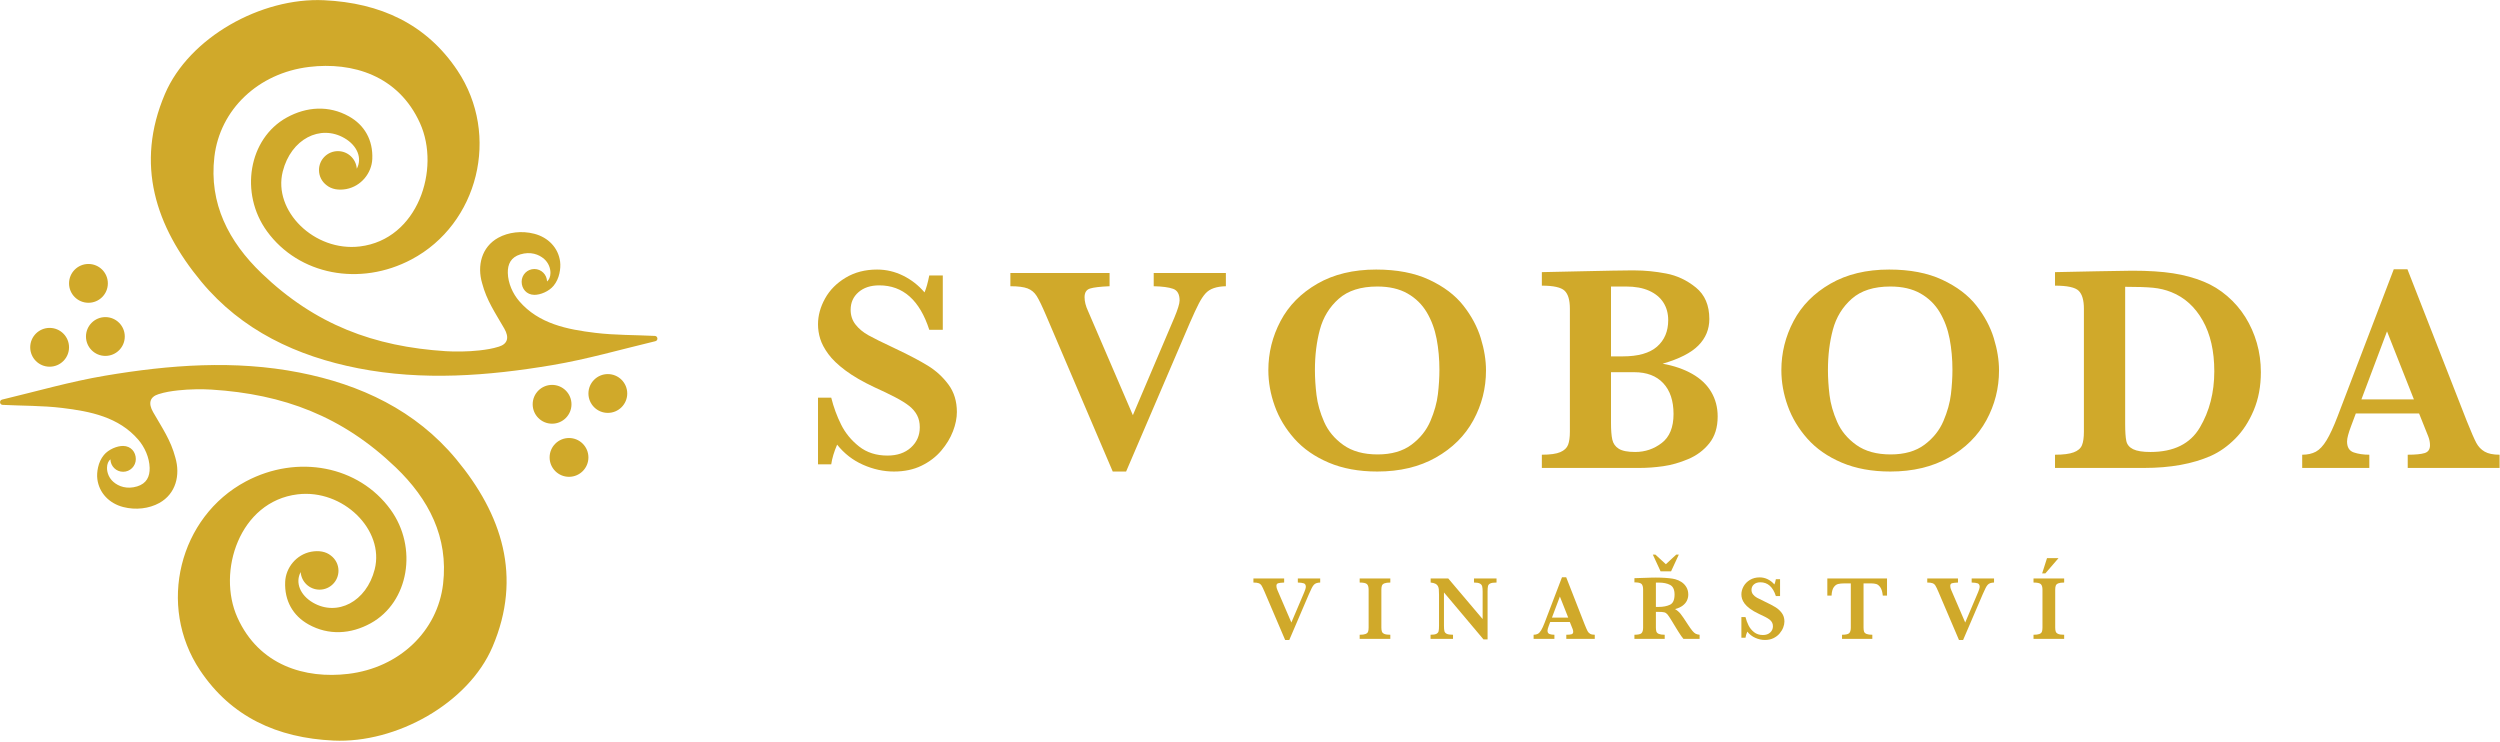 <?xml version="1.0" encoding="UTF-8" standalone="no"?>
<!DOCTYPE svg PUBLIC "-//W3C//DTD SVG 1.1//EN" "http://www.w3.org/Graphics/SVG/1.1/DTD/svg11.dtd">
<svg width="100%" height="100%" viewBox="0 0 2272 674" version="1.1" xmlns="http://www.w3.org/2000/svg" xmlns:xlink="http://www.w3.org/1999/xlink" xml:space="preserve" xmlns:serif="http://www.serif.com/" style="fill-rule:evenodd;clip-rule:evenodd;stroke-linejoin:round;stroke-miterlimit:2;">
    <g transform="matrix(1,0,0,1,-610.449,-840.612)">
        <g transform="matrix(4.167,0,0,4.167,0,0)">
            <g transform="matrix(1,0,0,1,434.424,340.412)">
                <path d="M0,-11.631C-0.311,-11.624 -0.582,-11.582 -0.812,-11.505C-1.042,-11.426 -1.231,-11.304 -1.38,-11.14C-1.529,-10.975 -1.678,-10.749 -1.827,-10.464C-1.976,-10.179 -2.183,-9.734 -2.449,-9.124L-6.743,0.893L-7.646,0.893L-12.135,-9.62C-12.413,-10.274 -12.631,-10.723 -12.786,-10.97C-12.941,-11.216 -13.149,-11.388 -13.408,-11.485C-13.667,-11.582 -14.052,-11.631 -14.564,-11.631L-14.564,-12.524L-7.861,-12.524L-7.861,-11.631C-8.495,-11.604 -8.935,-11.552 -9.182,-11.476C-9.427,-11.397 -9.551,-11.202 -9.551,-10.891C-9.551,-10.601 -9.473,-10.289 -9.318,-9.96L-6.287,-2.915L-3.488,-9.493C-3.249,-10.062 -3.129,-10.455 -3.129,-10.669C-3.129,-11.089 -3.274,-11.352 -3.566,-11.456C-3.858,-11.56 -4.294,-11.618 -4.878,-11.631L-4.878,-12.524L0,-12.524L0,-11.631Z" style="fill:rgb(208,169,42);fill-rule:nonzero;"/>
            </g>
        </g>
        <g transform="matrix(4.167,0,0,4.167,0,0)">
            <g transform="matrix(1,0,0,1,449.718,327.888)">
                <path d="M0,13.174L-6.685,13.174L-6.685,12.279C-6.128,12.279 -5.707,12.228 -5.422,12.12C-5.137,12.013 -4.951,11.852 -4.863,11.64C-4.775,11.425 -4.732,11.121 -4.732,10.727L-4.732,2.447C-4.732,1.877 -4.85,1.476 -5.087,1.244C-5.323,1.01 -5.856,0.893 -6.685,0.893L-6.685,0L0,0L0,0.893C-0.558,0.893 -0.979,0.95 -1.264,1.059C-1.549,1.169 -1.735,1.33 -1.822,1.54C-1.909,1.75 -1.953,2.053 -1.953,2.447L-1.953,10.727C-1.953,11.101 -1.911,11.395 -1.827,11.611C-1.743,11.823 -1.563,11.989 -1.287,12.106C-1.013,12.221 -0.583,12.279 0,12.279L0,13.174Z" style="fill:rgb(208,169,42);fill-rule:nonzero;"/>
            </g>
        </g>
        <g transform="matrix(4.167,0,0,4.167,0,0)">
            <g transform="matrix(1,0,0,1,472.882,340.286)">
                <path d="M0,-11.505C-0.628,-11.505 -1.078,-11.441 -1.35,-11.315C-1.623,-11.189 -1.791,-11.003 -1.855,-10.756C-1.92,-10.51 -1.953,-10.108 -1.953,-9.553L-1.953,0.893L-2.847,0.893L-11.465,-9.348L-11.465,-2.091C-11.465,-1.54 -11.43,-1.14 -11.362,-0.89C-11.294,-0.641 -11.121,-0.45 -10.843,-0.316C-10.564,-0.185 -10.114,-0.119 -9.492,-0.119L-9.492,0.776L-14.388,0.776L-14.388,-0.119C-13.806,-0.119 -13.383,-0.185 -13.121,-0.316C-12.859,-0.45 -12.696,-0.641 -12.635,-0.89C-12.574,-1.14 -12.543,-1.54 -12.543,-2.091L-12.543,-8.813C-12.543,-9.357 -12.557,-9.765 -12.587,-10.039C-12.616,-10.309 -12.685,-10.546 -12.795,-10.751C-12.905,-10.955 -13.085,-11.12 -13.335,-11.248C-13.584,-11.374 -13.929,-11.459 -14.369,-11.505L-14.369,-12.398L-10.531,-12.398L-3.031,-3.538L-3.031,-9.553C-3.031,-10.044 -3.065,-10.422 -3.134,-10.683C-3.201,-10.946 -3.37,-11.149 -3.639,-11.291C-3.907,-11.434 -4.333,-11.505 -4.916,-11.505L-4.916,-12.398L0,-12.398L0,-11.505Z" style="fill:rgb(208,169,42);fill-rule:nonzero;"/>
            </g>
        </g>
        <g transform="matrix(4.167,0,0,4.167,0,0)">
            <g transform="matrix(1,0,0,1,488.515,332.271)">
                <path d="M0,4.156L-1.817,-0.439L-3.546,4.156L0,4.156ZM5.791,8.791L-0.417,8.791L-0.417,7.896C0.107,7.896 0.489,7.859 0.729,7.786C0.969,7.71 1.088,7.534 1.088,7.257C1.088,7.061 1.049,6.864 0.971,6.663L0.35,5.109L-3.925,5.109L-4.246,5.964C-4.427,6.442 -4.518,6.789 -4.518,7.003C-4.518,7.392 -4.367,7.637 -4.066,7.743C-3.765,7.845 -3.413,7.896 -3.011,7.896L-3.011,8.791L-7.548,8.791L-7.548,7.896C-7.186,7.896 -6.878,7.83 -6.626,7.693C-6.373,7.556 -6.132,7.301 -5.902,6.921C-5.672,6.541 -5.425,6.006 -5.159,5.314L-1.36,-4.635L-0.437,-4.635L3.576,5.624C3.867,6.349 4.081,6.84 4.217,7.096C4.353,7.352 4.541,7.549 4.78,7.688C5.02,7.827 5.357,7.896 5.791,7.896L5.791,8.791Z" style="fill:rgb(208,169,42);fill-rule:nonzero;"/>
            </g>
        </g>
        <g transform="matrix(4.167,0,0,4.167,0,0)">
            <g transform="matrix(1,0,0,1,511.708,332.348)">
                <path d="M0,-0.954C0,-2.002 -0.319,-2.7 -0.957,-3.043C-1.595,-3.386 -2.429,-3.558 -3.459,-3.558C-3.601,-3.558 -3.713,-3.554 -3.794,-3.553C-3.875,-3.549 -3.967,-3.547 -4.07,-3.547L-4.07,1.749L-3.459,1.749C-2.481,1.749 -1.66,1.588 -0.996,1.27C-0.332,0.954 0,0.213 0,-0.954M0.932,-9.668L-0.758,-6.016L-3.051,-6.016L-4.742,-9.668L-4.187,-9.668L-1.895,-7.561L0.369,-9.668L0.932,-9.668ZM5.46,8.714L1.933,8.714C1.803,8.571 1.644,8.363 1.453,8.093C1.261,7.819 1.053,7.501 0.825,7.136C0.599,6.769 0.411,6.467 0.262,6.226L-0.632,4.751C-1.034,4.09 -1.336,3.637 -1.54,3.394C-1.744,3.151 -1.977,2.996 -2.24,2.928C-2.502,2.859 -2.947,2.826 -3.576,2.826L-4.07,2.826L-4.07,6.267C-4.07,6.628 -4.032,6.92 -3.955,7.139C-3.877,7.359 -3.693,7.528 -3.405,7.645C-3.117,7.76 -2.698,7.819 -2.148,7.819L-2.148,8.714L-8.754,8.714L-8.754,7.819C-7.951,7.819 -7.434,7.702 -7.204,7.47C-6.974,7.238 -6.859,6.836 -6.859,6.267L-6.859,-2.052C-6.859,-2.616 -6.971,-3.014 -7.194,-3.251C-7.418,-3.489 -7.937,-3.606 -8.754,-3.606L-8.754,-4.519L-5.703,-4.617C-5.47,-4.628 -5.203,-4.639 -4.901,-4.646C-4.6,-4.652 -4.321,-4.654 -4.061,-4.654C-3.86,-4.654 -3.527,-4.648 -3.061,-4.636C-2.406,-4.617 -1.794,-4.577 -1.224,-4.519C-0.655,-4.46 -0.204,-4.387 0.126,-4.296C0.612,-4.172 1.074,-3.967 1.511,-3.682C1.948,-3.397 2.304,-3.023 2.579,-2.557C2.854,-2.09 2.992,-1.549 2.992,-0.934C2.992,-0.494 2.896,-0.066 2.705,0.35C2.515,0.763 2.207,1.131 1.782,1.457C1.359,1.78 0.8,2.037 0.107,2.223C0.58,2.501 0.982,2.848 1.311,3.257C1.642,3.67 2.16,4.426 2.866,5.527C3.274,6.155 3.611,6.63 3.877,6.95C4.142,7.271 4.386,7.488 4.61,7.601C4.834,7.715 5.117,7.788 5.46,7.819L5.46,8.714Z" style="fill:rgb(208,169,42);fill-rule:nonzero;"/>
            </g>
        </g>
        <g transform="matrix(4.167,0,0,4.167,0,0)">
            <g transform="matrix(1,0,0,1,535.669,331.678)">
                <path d="M0,5.604C0,6.013 -0.088,6.444 -0.262,6.901C-0.437,7.357 -0.701,7.795 -1.055,8.214C-1.407,8.632 -1.853,8.971 -2.39,9.234C-2.928,9.496 -3.55,9.627 -4.256,9.627C-4.955,9.627 -5.65,9.475 -6.339,9.17C-7.029,8.866 -7.614,8.413 -8.094,7.81C-8.301,8.288 -8.433,8.734 -8.492,9.141L-9.385,9.141L-9.385,4.632L-8.492,4.632C-8.33,5.281 -8.106,5.889 -7.821,6.459C-7.536,7.03 -7.133,7.521 -6.612,7.931C-6.09,8.343 -5.45,8.548 -4.692,8.548C-4.032,8.548 -3.503,8.367 -3.104,8.004C-2.705,7.642 -2.506,7.185 -2.506,6.634C-2.506,6.323 -2.568,6.051 -2.692,5.819C-2.814,5.586 -2.992,5.378 -3.226,5.191C-3.459,5.007 -3.778,4.81 -4.183,4.6C-4.587,4.388 -5.049,4.167 -5.567,3.935C-6.364,3.559 -7.018,3.179 -7.529,2.797C-8.041,2.416 -8.429,2.043 -8.691,1.685C-8.953,1.325 -9.134,0.984 -9.235,0.659C-9.335,0.336 -9.385,0.009 -9.385,-0.322C-9.385,-0.912 -9.227,-1.492 -8.909,-2.066C-8.592,-2.639 -8.127,-3.109 -7.516,-3.476C-6.903,-3.841 -6.195,-4.023 -5.393,-4.023C-4.777,-4.023 -4.191,-3.885 -3.634,-3.611C-3.077,-3.335 -2.594,-2.957 -2.186,-2.479C-2.07,-2.751 -1.962,-3.132 -1.865,-3.625L-0.952,-3.625L-0.952,0.049L-1.865,0.049C-2.514,-1.953 -3.64,-2.953 -5.247,-2.953C-5.829,-2.953 -6.297,-2.8 -6.651,-2.493C-7.003,-2.186 -7.18,-1.788 -7.18,-1.302C-7.18,-0.921 -7.07,-0.588 -6.85,-0.307C-6.63,-0.024 -6.339,0.217 -5.98,0.418C-5.621,0.619 -5.039,0.907 -4.236,1.282C-3.264,1.742 -2.505,2.14 -1.958,2.478C-1.411,2.814 -0.948,3.237 -0.569,3.749C-0.19,4.26 0,4.879 0,5.604" style="fill:rgb(208,169,42);fill-rule:nonzero;"/>
            </g>
        </g>
        <g transform="matrix(4.167,0,0,4.167,0,0)">
            <g transform="matrix(1,0,0,1,558.045,337.322)">
                <path d="M0,-5.694L-0.922,-5.694C-1.007,-6.51 -1.187,-7.111 -1.462,-7.502C-1.738,-7.889 -2.033,-8.13 -2.351,-8.22C-2.668,-8.311 -3.034,-8.357 -3.449,-8.357L-5.12,-8.357L-5.12,1.293C-5.12,1.673 -5.081,1.97 -5.003,2.18C-4.925,2.392 -4.744,2.555 -4.459,2.672C-4.174,2.787 -3.756,2.845 -3.206,2.845L-3.206,3.74L-9.812,3.74L-9.812,2.845C-9.003,2.845 -8.482,2.728 -8.248,2.496C-8.015,2.264 -7.898,1.863 -7.898,1.293L-7.898,-8.357L-9.297,-8.357C-9.848,-8.357 -10.305,-8.313 -10.667,-8.225C-11.03,-8.137 -11.349,-7.896 -11.624,-7.506C-11.899,-7.115 -12.056,-6.51 -12.096,-5.694L-13.019,-5.694L-13.019,-9.434L0,-9.434L0,-5.694Z" style="fill:rgb(208,169,42);fill-rule:nonzero;"/>
            </g>
        </g>
        <g transform="matrix(4.167,0,0,4.167,0,0)">
            <g transform="matrix(1,0,0,1,581.384,340.412)">
                <path d="M0,-11.631C-0.311,-11.624 -0.582,-11.582 -0.812,-11.505C-1.042,-11.426 -1.231,-11.304 -1.38,-11.14C-1.529,-10.975 -1.678,-10.749 -1.827,-10.464C-1.976,-10.179 -2.183,-9.734 -2.449,-9.124L-6.743,0.893L-7.646,0.893L-12.135,-9.62C-12.413,-10.274 -12.631,-10.723 -12.786,-10.97C-12.941,-11.216 -13.149,-11.388 -13.408,-11.485C-13.667,-11.582 -14.052,-11.631 -14.564,-11.631L-14.564,-12.524L-7.861,-12.524L-7.861,-11.631C-8.495,-11.604 -8.935,-11.552 -9.182,-11.476C-9.427,-11.397 -9.551,-11.202 -9.551,-10.891C-9.551,-10.601 -9.473,-10.289 -9.318,-9.96L-6.286,-2.915L-3.488,-9.493C-3.249,-10.062 -3.129,-10.455 -3.129,-10.669C-3.129,-11.089 -3.274,-11.352 -3.566,-11.456C-3.858,-11.56 -4.294,-11.618 -4.878,-11.631L-4.878,-12.524L0,-12.524L0,-11.631Z" style="fill:rgb(208,169,42);fill-rule:nonzero;"/>
            </g>
        </g>
        <g transform="matrix(4.167,0,0,4.167,0,0)">
            <g transform="matrix(1,0,0,1,595.445,341.062)">
                <path d="M0,-17.604L-2.866,-14.28L-3.566,-14.28L-2.506,-17.604L0,-17.604ZM1.234,0L-5.45,0L-5.45,-0.895C-4.893,-0.895 -4.472,-0.946 -4.187,-1.054C-3.902,-1.161 -3.716,-1.322 -3.629,-1.534C-3.541,-1.749 -3.497,-2.053 -3.497,-2.447L-3.497,-10.727C-3.497,-11.296 -3.616,-11.698 -3.852,-11.93C-4.089,-12.164 -4.621,-12.281 -5.45,-12.281L-5.45,-13.174L1.234,-13.174L1.234,-12.281C0.677,-12.281 0.256,-12.224 -0.029,-12.115C-0.314,-12.005 -0.5,-11.844 -0.587,-11.634C-0.675,-11.424 -0.719,-11.121 -0.719,-10.727L-0.719,-2.447C-0.719,-2.073 -0.677,-1.779 -0.593,-1.563C-0.509,-1.351 -0.329,-1.185 -0.053,-1.068C0.222,-0.953 0.651,-0.895 1.234,-0.895L1.234,0Z" style="fill:rgb(208,169,42);fill-rule:nonzero;"/>
            </g>
        </g>
        <g transform="matrix(4.167,0,0,4.167,0,0)">
            <g transform="matrix(1,0,0,1,245.992,342.224)">
                <path d="M0,-40.348C-8.834,-50.997 -20.84,-56.63 -34.221,-59.249C-48.344,-62.013 -62.513,-60.925 -76.553,-58.561C-84.118,-57.287 -91.537,-55.14 -99.014,-53.35C-99.031,-53.346 -99.049,-53.341 -99.066,-53.336C-99.696,-53.157 -99.584,-52.226 -98.929,-52.191L-98.914,-52.191C-94.589,-51.974 -90.232,-52.046 -85.945,-51.525C-79.808,-50.779 -73.611,-49.566 -69.34,-44.604C-67.936,-42.974 -66.918,-40.724 -66.858,-38.461C-66.807,-36.549 -67.533,-35.038 -69.582,-34.412C-71.795,-33.737 -73.627,-34.388 -74.787,-35.414C-75.653,-36.182 -76.162,-37.298 -76.159,-38.455C-76.156,-39.319 -75.85,-39.952 -75.414,-40.319C-75.385,-38.813 -74.158,-37.601 -72.646,-37.601C-71.115,-37.601 -69.874,-38.842 -69.874,-40.373C-69.874,-41.903 -70.936,-43.217 -72.638,-43.237C-73.946,-43.253 -75.829,-42.491 -76.846,-41.249C-77.476,-40.479 -77.891,-39.556 -78.106,-38.585C-78.307,-37.68 -78.367,-36.787 -78.267,-36.01C-77.879,-32.974 -75.665,-30.702 -72.641,-29.917C-69.894,-29.203 -66.978,-29.567 -64.763,-30.789C-61.125,-32.794 -60.128,-36.895 -61.259,-40.713C-62.256,-44.5 -64.108,-47.133 -66.102,-50.61C-67.219,-52.558 -66.806,-53.946 -64.918,-54.531C-63.436,-54.99 -62.193,-55.183 -60.633,-55.357C-58.184,-55.629 -55.354,-55.651 -53.341,-55.523C-37.664,-54.526 -24.842,-49.736 -13.182,-38.551C-5.978,-31.641 -1.662,-23.322 -2.864,-13.119C-4.072,-2.856 -12.374,5.135 -23.539,6.474C-32.94,7.602 -43.002,4.647 -47.715,-5.808C-52.228,-15.819 -47.259,-31.141 -34.605,-32.679C-24.67,-33.886 -15.594,-24.91 -17.774,-16.329C-19.581,-9.215 -25.963,-6.012 -31.219,-9.049C-34.066,-10.693 -35.139,-13.461 -33.921,-15.73C-33.77,-13.587 -31.988,-11.893 -29.806,-11.893C-27.524,-11.893 -25.675,-13.742 -25.675,-16.024C-25.675,-17.379 -26.331,-18.578 -27.339,-19.332C-28.438,-20.213 -29.932,-20.473 -31.642,-20.163C-34.864,-19.549 -37.169,-16.698 -37.302,-13.598C-37.478,-9.505 -35.632,-6.212 -32.19,-4.299C-27.825,-1.873 -22.974,-2.178 -18.646,-4.564C-10.303,-9.163 -8.322,-21.102 -14.338,-29.376C-21.262,-38.896 -34.6,-41.487 -45.872,-35.501C-60.381,-27.797 -65.303,-8.438 -55.868,5.697C-49.071,15.879 -39.01,20.445 -26.778,21.02C-13.075,21.665 2.656,12.905 7.921,0.571C14.451,-14.727 9.988,-28.307 0,-40.348" style="fill:rgb(208,169,42);fill-rule:nonzero;"/>
            </g>
        </g>
        <g transform="matrix(4.167,0,0,4.167,0,0)">
            <g transform="matrix(0,-1,-1,0,157.319,273.244)">
                <path d="M-4.232,-4.232C-6.569,-4.232 -8.463,-2.338 -8.463,-0C-8.463,2.336 -6.569,4.232 -4.232,4.232C-1.895,4.232 -0,2.336 -0,-0C-0,-2.338 -1.895,-4.232 -4.232,-4.232" style="fill:rgb(208,169,42);fill-rule:nonzero;"/>
            </g>
        </g>
        <g transform="matrix(4.167,0,0,4.167,0,0)">
            <g transform="matrix(0,-1,-1,0,169.478,270.889)">
                <path d="M-4.232,-4.232C-6.569,-4.232 -8.463,-2.338 -8.463,-0C-8.463,2.336 -6.569,4.232 -4.232,4.232C-1.895,4.232 -0,2.336 -0,-0C-0,-2.338 -1.895,-4.232 -4.232,-4.232" style="fill:rgb(208,169,42);fill-rule:nonzero;"/>
            </g>
        </g>
        <g transform="matrix(4.167,0,0,4.167,0,0)">
            <g transform="matrix(0,-1,-1,0,165.786,259.302)">
                <path d="M-4.232,-4.232C-6.569,-4.232 -8.463,-2.338 -8.463,-0C-8.463,2.336 -6.569,4.232 -4.232,4.232C-1.895,4.232 -0,2.336 -0,-0C-0,-2.338 -1.895,-4.232 -4.232,-4.232" style="fill:rgb(208,169,42);fill-rule:nonzero;"/>
            </g>
        </g>
        <g transform="matrix(4.167,0,0,4.167,0,0)">
            <g transform="matrix(1,0,0,1,190.389,222.8)">
                <path d="M0,40.348C8.834,50.997 20.84,56.63 34.221,59.249C48.344,62.013 62.513,60.925 76.553,58.561C84.118,57.287 91.537,55.14 99.014,53.35C99.031,53.346 99.049,53.341 99.066,53.336C99.696,53.157 99.584,52.226 98.929,52.191L98.914,52.191C94.589,51.974 90.232,52.046 85.945,51.525C79.808,50.779 73.611,49.566 69.34,44.604C67.936,42.974 66.918,40.724 66.858,38.461C66.807,36.549 67.533,35.038 69.582,34.412C71.795,33.737 73.627,34.388 74.787,35.414C75.653,36.182 76.162,37.298 76.159,38.455C76.156,39.319 75.85,39.952 75.414,40.319C75.385,38.813 74.158,37.601 72.646,37.601C71.115,37.601 69.874,38.842 69.874,40.373C69.874,41.903 70.936,43.217 72.638,43.237C73.946,43.253 75.829,42.491 76.846,41.249C77.476,40.479 77.891,39.556 78.106,38.585C78.307,37.68 78.367,36.787 78.267,36.01C77.879,32.974 75.665,30.702 72.641,29.917C69.894,29.203 66.978,29.567 64.763,30.789C61.125,32.794 60.128,36.895 61.259,40.713C62.256,44.5 64.108,47.133 66.102,50.61C67.219,52.558 66.806,53.946 64.918,54.531C63.436,54.99 62.193,55.183 60.633,55.357C58.184,55.629 55.354,55.651 53.341,55.523C37.664,54.526 24.842,49.736 13.182,38.551C5.978,31.641 1.662,23.322 2.864,13.119C4.072,2.856 12.374,-5.135 23.539,-6.474C32.94,-7.602 43.002,-4.647 47.715,5.808C52.228,15.819 47.259,31.141 34.605,32.679C24.67,33.886 15.594,24.91 17.774,16.329C19.581,9.215 25.963,6.012 31.219,9.049C34.065,10.693 35.139,13.461 33.921,15.73C33.77,13.587 31.988,11.893 29.806,11.893C27.524,11.893 25.675,13.742 25.675,16.024C25.675,17.379 26.331,18.578 27.339,19.332C28.438,20.213 29.932,20.473 31.642,20.163C34.864,19.549 37.169,16.698 37.302,13.598C37.478,9.505 35.632,6.212 32.19,4.299C27.825,1.873 22.974,2.178 18.646,4.564C10.303,9.163 8.322,21.102 14.338,29.376C21.262,38.896 34.6,41.487 45.872,35.501C60.381,27.797 65.303,8.438 55.868,-5.697C49.071,-15.879 39.01,-20.445 26.778,-21.02C13.075,-21.665 -2.656,-12.905 -7.921,-0.571C-14.451,14.727 -9.988,28.307 0,40.348" style="fill:rgb(208,169,42);fill-rule:nonzero;"/>
            </g>
        </g>
        <g transform="matrix(4.167,0,0,4.167,0,0)">
            <g transform="matrix(0,1,1,0,279.062,283.317)">
                <path d="M4.232,-4.232C1.895,-4.232 0,-2.338 0,-0C0,2.336 1.895,4.232 4.232,4.232C6.569,4.232 8.463,2.336 8.463,-0C8.463,-2.338 6.569,-4.232 4.232,-4.232" style="fill:rgb(208,169,42);fill-rule:nonzero;"/>
            </g>
        </g>
        <g transform="matrix(4.167,0,0,4.167,0,0)">
            <g transform="matrix(0,1,1,0,266.902,285.673)">
                <path d="M4.232,-4.232C1.895,-4.232 0,-2.338 0,-0C0,2.336 1.895,4.232 4.232,4.232C6.569,4.232 8.463,2.336 8.463,-0C8.463,-2.338 6.569,-4.232 4.232,-4.232" style="fill:rgb(208,169,42);fill-rule:nonzero;"/>
            </g>
        </g>
        <g transform="matrix(4.167,0,0,4.167,0,0)">
            <g transform="matrix(0,1,1,0,270.595,297.259)">
                <path d="M4.232,-4.232C1.895,-4.232 0,-2.338 0,-0C0,2.336 1.895,4.232 4.232,4.232C6.569,4.232 8.463,2.336 8.463,-0C8.463,-2.338 6.569,-4.232 4.232,-4.232" style="fill:rgb(208,169,42);fill-rule:nonzero;"/>
            </g>
        </g>
        <g transform="matrix(4.167,0,0,4.167,0,0)">
            <g transform="matrix(1,0,0,1,355.186,273.498)">
                <path d="M0,18.091C0,19.408 -0.282,20.803 -0.847,22.277C-1.411,23.751 -2.263,25.161 -3.402,26.509C-4.541,27.857 -5.978,28.955 -7.713,29.802C-9.448,30.648 -11.454,31.071 -13.733,31.071C-15.99,31.071 -18.232,30.58 -20.458,29.598C-22.684,28.615 -24.571,27.152 -26.117,25.208C-26.786,26.756 -27.215,28.187 -27.403,29.504L-30.287,29.504L-30.287,14.956L-27.403,14.956C-26.881,17.046 -26.159,19.011 -25.239,20.851C-24.32,22.69 -23.019,24.273 -21.336,25.6C-19.653,26.928 -17.589,27.591 -15.143,27.591C-13.011,27.591 -11.303,27.006 -10.017,25.835C-8.732,24.665 -8.089,23.191 -8.089,21.414C-8.089,20.412 -8.288,19.533 -8.685,18.781C-9.082,18.028 -9.657,17.354 -10.409,16.759C-11.162,16.163 -12.192,15.526 -13.497,14.846C-14.804,14.167 -16.293,13.451 -17.965,12.698C-20.536,11.486 -22.648,10.264 -24.299,9.03C-25.95,7.797 -27.199,6.6 -28.045,5.44C-28.892,4.28 -29.477,3.178 -29.801,2.132C-30.126,1.087 -30.287,0.032 -30.287,-1.035C-30.287,-2.936 -29.775,-4.813 -28.751,-6.662C-27.727,-8.512 -26.227,-10.027 -24.252,-11.208C-22.277,-12.389 -19.993,-12.98 -17.401,-12.98C-15.415,-12.98 -13.524,-12.535 -11.726,-11.647C-9.928,-10.759 -8.371,-9.541 -7.054,-7.995C-6.678,-8.873 -6.333,-10.106 -6.02,-11.694L-3.073,-11.694L-3.073,0.157L-6.02,0.157C-8.11,-6.301 -11.747,-9.531 -16.93,-9.531C-18.812,-9.531 -20.322,-9.034 -21.461,-8.041C-22.601,-7.049 -23.17,-5.769 -23.17,-4.201C-23.17,-2.967 -22.815,-1.897 -22.104,-0.987C-21.394,-0.078 -20.458,0.701 -19.298,1.349C-18.138,1.997 -16.262,2.927 -13.67,4.139C-10.535,5.623 -8.084,6.909 -6.318,7.995C-4.551,9.082 -3.057,10.452 -1.834,12.103C-0.611,13.754 0,15.75 0,18.091" style="fill:rgb(208,169,42);fill-rule:nonzero;"/>
            </g>
        </g>
        <g transform="matrix(4.167,0,0,4.167,0,0)">
            <g transform="matrix(1,0,0,1,413.853,301.685)">
                <path d="M0,-37.529C-1.003,-37.508 -1.876,-37.373 -2.618,-37.122C-3.36,-36.871 -3.972,-36.479 -4.452,-35.946C-4.933,-35.413 -5.414,-34.686 -5.894,-33.767C-6.376,-32.847 -7.044,-31.405 -7.901,-29.44L-21.759,2.885L-24.675,2.885L-39.16,-31.039C-40.059,-33.15 -40.759,-34.602 -41.261,-35.397C-41.763,-36.192 -42.432,-36.745 -43.267,-37.059C-44.103,-37.373 -45.348,-37.529 -46.998,-37.529L-46.998,-40.414L-25.365,-40.414L-25.365,-37.529C-27.413,-37.445 -28.835,-37.278 -29.629,-37.027C-30.423,-36.776 -30.82,-36.15 -30.82,-35.147C-30.82,-34.206 -30.569,-33.202 -30.068,-32.137L-20.285,-9.405L-11.256,-30.632C-10.483,-32.471 -10.096,-33.736 -10.096,-34.426C-10.096,-35.784 -10.566,-36.631 -11.507,-36.965C-12.447,-37.299 -13.858,-37.487 -15.739,-37.529L-15.739,-40.414L0,-40.414L0,-37.529Z" style="fill:rgb(208,169,42);fill-rule:nonzero;"/>
            </g>
        </g>
        <g transform="matrix(4.167,0,0,4.167,0,0)">
            <g transform="matrix(1,0,0,1,460.425,282.684)">
                <path d="M0,-0.281C0,-2.664 -0.204,-4.921 -0.611,-7.054C-1.019,-9.185 -1.735,-11.114 -2.759,-12.838C-3.783,-14.562 -5.184,-15.931 -6.96,-16.946C-8.737,-17.959 -10.932,-18.466 -13.545,-18.466C-17.14,-18.466 -19.946,-17.573 -21.963,-15.786C-23.98,-13.999 -25.349,-11.761 -26.07,-9.076C-26.791,-6.389 -27.152,-3.458 -27.152,-0.281C-27.152,1.474 -27.037,3.304 -26.807,5.206C-26.577,7.107 -26.023,9.057 -25.145,11.053C-24.267,13.049 -22.867,14.732 -20.944,16.101C-19.021,17.47 -16.534,18.155 -13.482,18.155C-10.451,18.155 -7.99,17.449 -6.098,16.038C-4.207,14.627 -2.827,12.903 -1.959,10.864C-1.092,8.827 -0.549,6.878 -0.329,5.017C-0.11,3.157 0,1.391 0,-0.281M10.159,-0.156C10.159,3.712 9.239,7.333 7.399,10.708C5.56,14.084 2.838,16.791 -0.768,18.829C-4.374,20.867 -8.633,21.885 -13.545,21.885C-17.558,21.885 -21.09,21.238 -24.142,19.942C-27.194,18.646 -29.687,16.911 -31.619,14.737C-33.553,12.563 -34.985,10.181 -35.915,7.588C-36.845,4.997 -37.31,2.395 -37.31,-0.218C-37.31,-4.002 -36.422,-7.576 -34.645,-10.941C-32.869,-14.306 -30.193,-17.019 -26.619,-19.077C-23.045,-21.136 -18.77,-22.166 -13.795,-22.166C-9.26,-22.166 -5.403,-21.423 -2.226,-19.94C0.951,-18.455 3.428,-16.585 5.205,-14.327C6.981,-12.07 8.251,-9.703 9.014,-7.226C9.777,-4.749 10.159,-2.392 10.159,-0.156" style="fill:rgb(208,169,42);fill-rule:nonzero;"/>
            </g>
        </g>
        <g transform="matrix(4.167,0,0,4.167,0,0)">
            <g transform="matrix(1,0,0,1,511.485,272.463)">
                <path d="M0,19.565C0,16.681 -0.748,14.439 -2.242,12.84C-3.737,11.241 -5.843,10.442 -8.56,10.442L-13.639,10.442L-13.639,21.509C-13.639,23.056 -13.545,24.263 -13.357,25.13C-13.169,25.998 -12.699,26.666 -11.946,27.137C-11.193,27.607 -10.002,27.842 -8.372,27.842C-6.198,27.842 -4.259,27.184 -2.556,25.867C-0.852,24.55 0,22.449 0,19.565M-1.161,-0.909C-1.161,-2.371 -1.51,-3.652 -2.211,-4.749C-2.911,-5.847 -3.946,-6.703 -5.314,-7.32C-6.684,-7.937 -8.361,-8.245 -10.347,-8.245L-13.639,-8.245L-13.639,6.992L-11.068,6.992C-7.703,6.992 -5.21,6.282 -3.59,4.861C-1.971,3.439 -1.161,1.516 -1.161,-0.909M9.625,20.098C9.625,22.481 9.019,24.43 7.807,25.945C6.594,27.461 5.058,28.611 3.198,29.394C1.337,30.178 -0.481,30.695 -2.258,30.946C-4.034,31.197 -5.749,31.322 -7.4,31.322L-28.72,31.322L-28.72,28.438C-26.901,28.438 -25.559,28.25 -24.691,27.874C-23.824,27.498 -23.26,26.964 -22.998,26.275C-22.737,25.585 -22.606,24.634 -22.606,23.422L-22.606,-3.417C-22.606,-5.298 -22.993,-6.604 -23.766,-7.336C-24.54,-8.067 -26.191,-8.433 -28.72,-8.433L-28.72,-11.381C-25.69,-11.443 -22.805,-11.506 -20.066,-11.569C-17.328,-11.632 -15.077,-11.678 -13.31,-11.709C-11.544,-11.741 -10.305,-11.757 -9.595,-11.757L-8.435,-11.757C-6.261,-11.757 -3.987,-11.532 -1.615,-11.082C0.757,-10.633 2.92,-9.614 4.875,-8.026C6.829,-6.437 7.807,-4.148 7.807,-1.159C7.807,1.077 7.012,3 5.424,4.61C3.836,6.219 1.232,7.547 -2.383,8.591C0.083,9.03 2.231,9.767 4.06,10.802C5.889,11.836 7.274,13.148 8.214,14.737C9.155,16.326 9.625,18.113 9.625,20.098" style="fill:rgb(208,169,42);fill-rule:nonzero;"/>
            </g>
        </g>
        <g transform="matrix(4.167,0,0,4.167,0,0)">
            <g transform="matrix(1,0,0,1,572.312,282.684)">
                <path d="M0,-0.281C0,-2.664 -0.204,-4.921 -0.611,-7.054C-1.019,-9.185 -1.735,-11.114 -2.759,-12.838C-3.783,-14.562 -5.184,-15.931 -6.96,-16.946C-8.737,-17.959 -10.932,-18.466 -13.544,-18.466C-17.14,-18.466 -19.946,-17.573 -21.963,-15.786C-23.98,-13.999 -25.349,-11.761 -26.07,-9.076C-26.791,-6.389 -27.152,-3.458 -27.152,-0.281C-27.152,1.474 -27.037,3.304 -26.806,5.206C-26.577,7.107 -26.023,9.057 -25.145,11.053C-24.268,13.049 -22.867,14.732 -20.944,16.101C-19.021,17.47 -16.534,18.155 -13.482,18.155C-10.451,18.155 -7.99,17.449 -6.098,16.038C-4.207,14.627 -2.827,12.903 -1.959,10.864C-1.093,8.827 -0.549,6.878 -0.329,5.017C-0.11,3.157 0,1.391 0,-0.281M10.159,-0.156C10.159,3.712 9.238,7.333 7.4,10.708C5.56,14.084 2.837,16.791 -0.768,18.829C-4.374,20.867 -8.633,21.885 -13.544,21.885C-17.558,21.885 -21.09,21.238 -24.142,19.942C-27.194,18.646 -29.686,16.911 -31.62,14.737C-33.553,12.563 -34.985,10.181 -35.915,7.588C-36.845,4.997 -37.31,2.395 -37.31,-0.218C-37.31,-4.002 -36.422,-7.576 -34.645,-10.941C-32.869,-14.306 -30.193,-17.019 -26.618,-19.077C-23.044,-21.136 -18.77,-22.166 -13.795,-22.166C-9.26,-22.166 -5.403,-21.423 -2.226,-19.94C0.951,-18.455 3.428,-16.585 5.205,-14.327C6.981,-12.07 8.251,-9.703 9.014,-7.226C9.777,-4.749 10.159,-2.392 10.159,-0.156" style="fill:rgb(208,169,42);fill-rule:nonzero;"/>
            </g>
        </g>
        <g transform="matrix(4.167,0,0,4.167,0,0)">
            <g transform="matrix(1,0,0,1,629.422,281.838)">
                <path d="M0,0.879C0,-3.532 -0.842,-7.226 -2.525,-10.204C-4.207,-13.183 -6.491,-15.247 -9.375,-16.397C-10.629,-16.899 -11.961,-17.217 -13.372,-17.353C-14.783,-17.489 -16.806,-17.557 -19.439,-17.557L-19.439,12.323C-19.439,14.037 -19.356,15.286 -19.188,16.069C-19.021,16.853 -18.53,17.449 -17.715,17.856C-16.899,18.264 -15.635,18.468 -13.921,18.468C-8.842,18.468 -5.252,16.691 -3.152,13.137C-1.05,9.585 0,5.498 0,0.879M10.158,1.067C10.158,4.14 9.636,6.914 8.591,9.391C7.545,11.868 6.197,13.932 4.546,15.583C2.895,17.234 1.128,18.479 -0.753,19.315C-4.724,21.07 -9.584,21.948 -15.332,21.948L-34.74,21.948L-34.74,19.064C-32.942,19.064 -31.583,18.891 -30.664,18.546C-29.744,18.202 -29.143,17.684 -28.861,16.994C-28.578,16.304 -28.438,15.322 -28.438,14.047L-28.438,-12.791C-28.438,-14.63 -28.814,-15.927 -29.566,-16.679C-30.319,-17.431 -32.043,-17.808 -34.74,-17.808L-34.74,-20.755L-25.616,-20.943C-25.302,-20.943 -24.027,-20.964 -21.791,-21.006C-19.555,-21.048 -18.259,-21.069 -17.903,-21.069C-14.413,-21.069 -11.45,-20.881 -9.015,-20.504C-6.58,-20.128 -4.348,-19.521 -2.32,-18.686C-0.46,-17.933 1.254,-16.883 2.821,-15.535C4.389,-14.187 5.711,-12.65 6.788,-10.926C7.864,-9.201 8.695,-7.325 9.281,-5.298C9.865,-3.27 10.158,-1.148 10.158,1.067" style="fill:rgb(208,169,42);fill-rule:nonzero;"/>
            </g>
        </g>
        <g transform="matrix(4.167,0,0,4.167,0,0)">
            <g transform="matrix(1,0,0,1,672.954,275.411)">
                <path d="M0,13.42L-5.863,-1.41L-11.444,13.42L0,13.42ZM18.687,28.375L-1.348,28.375L-1.348,25.491C0.345,25.491 1.578,25.371 2.352,25.13C3.125,24.89 3.511,24.321 3.511,23.421C3.511,22.794 3.386,22.157 3.135,21.509L1.129,16.492L-12.667,16.492L-13.701,19.251C-14.287,20.799 -14.579,21.916 -14.579,22.606C-14.579,23.86 -14.093,24.655 -13.121,24.989C-12.15,25.324 -11.015,25.491 -9.72,25.491L-9.72,28.375L-24.361,28.375L-24.361,25.491C-23.191,25.491 -22.198,25.271 -21.383,24.832C-20.567,24.393 -19.789,23.563 -19.047,22.34C-18.305,21.117 -17.505,19.388 -16.649,17.151L-4.389,-14.955L-1.411,-14.955L11.538,18.154C12.478,20.496 13.168,22.079 13.607,22.904C14.046,23.73 14.652,24.367 15.426,24.817C16.199,25.267 17.286,25.491 18.687,25.491L18.687,28.375Z" style="fill:rgb(208,169,42);fill-rule:nonzero;"/>
            </g>
        </g>
    </g>
</svg>
